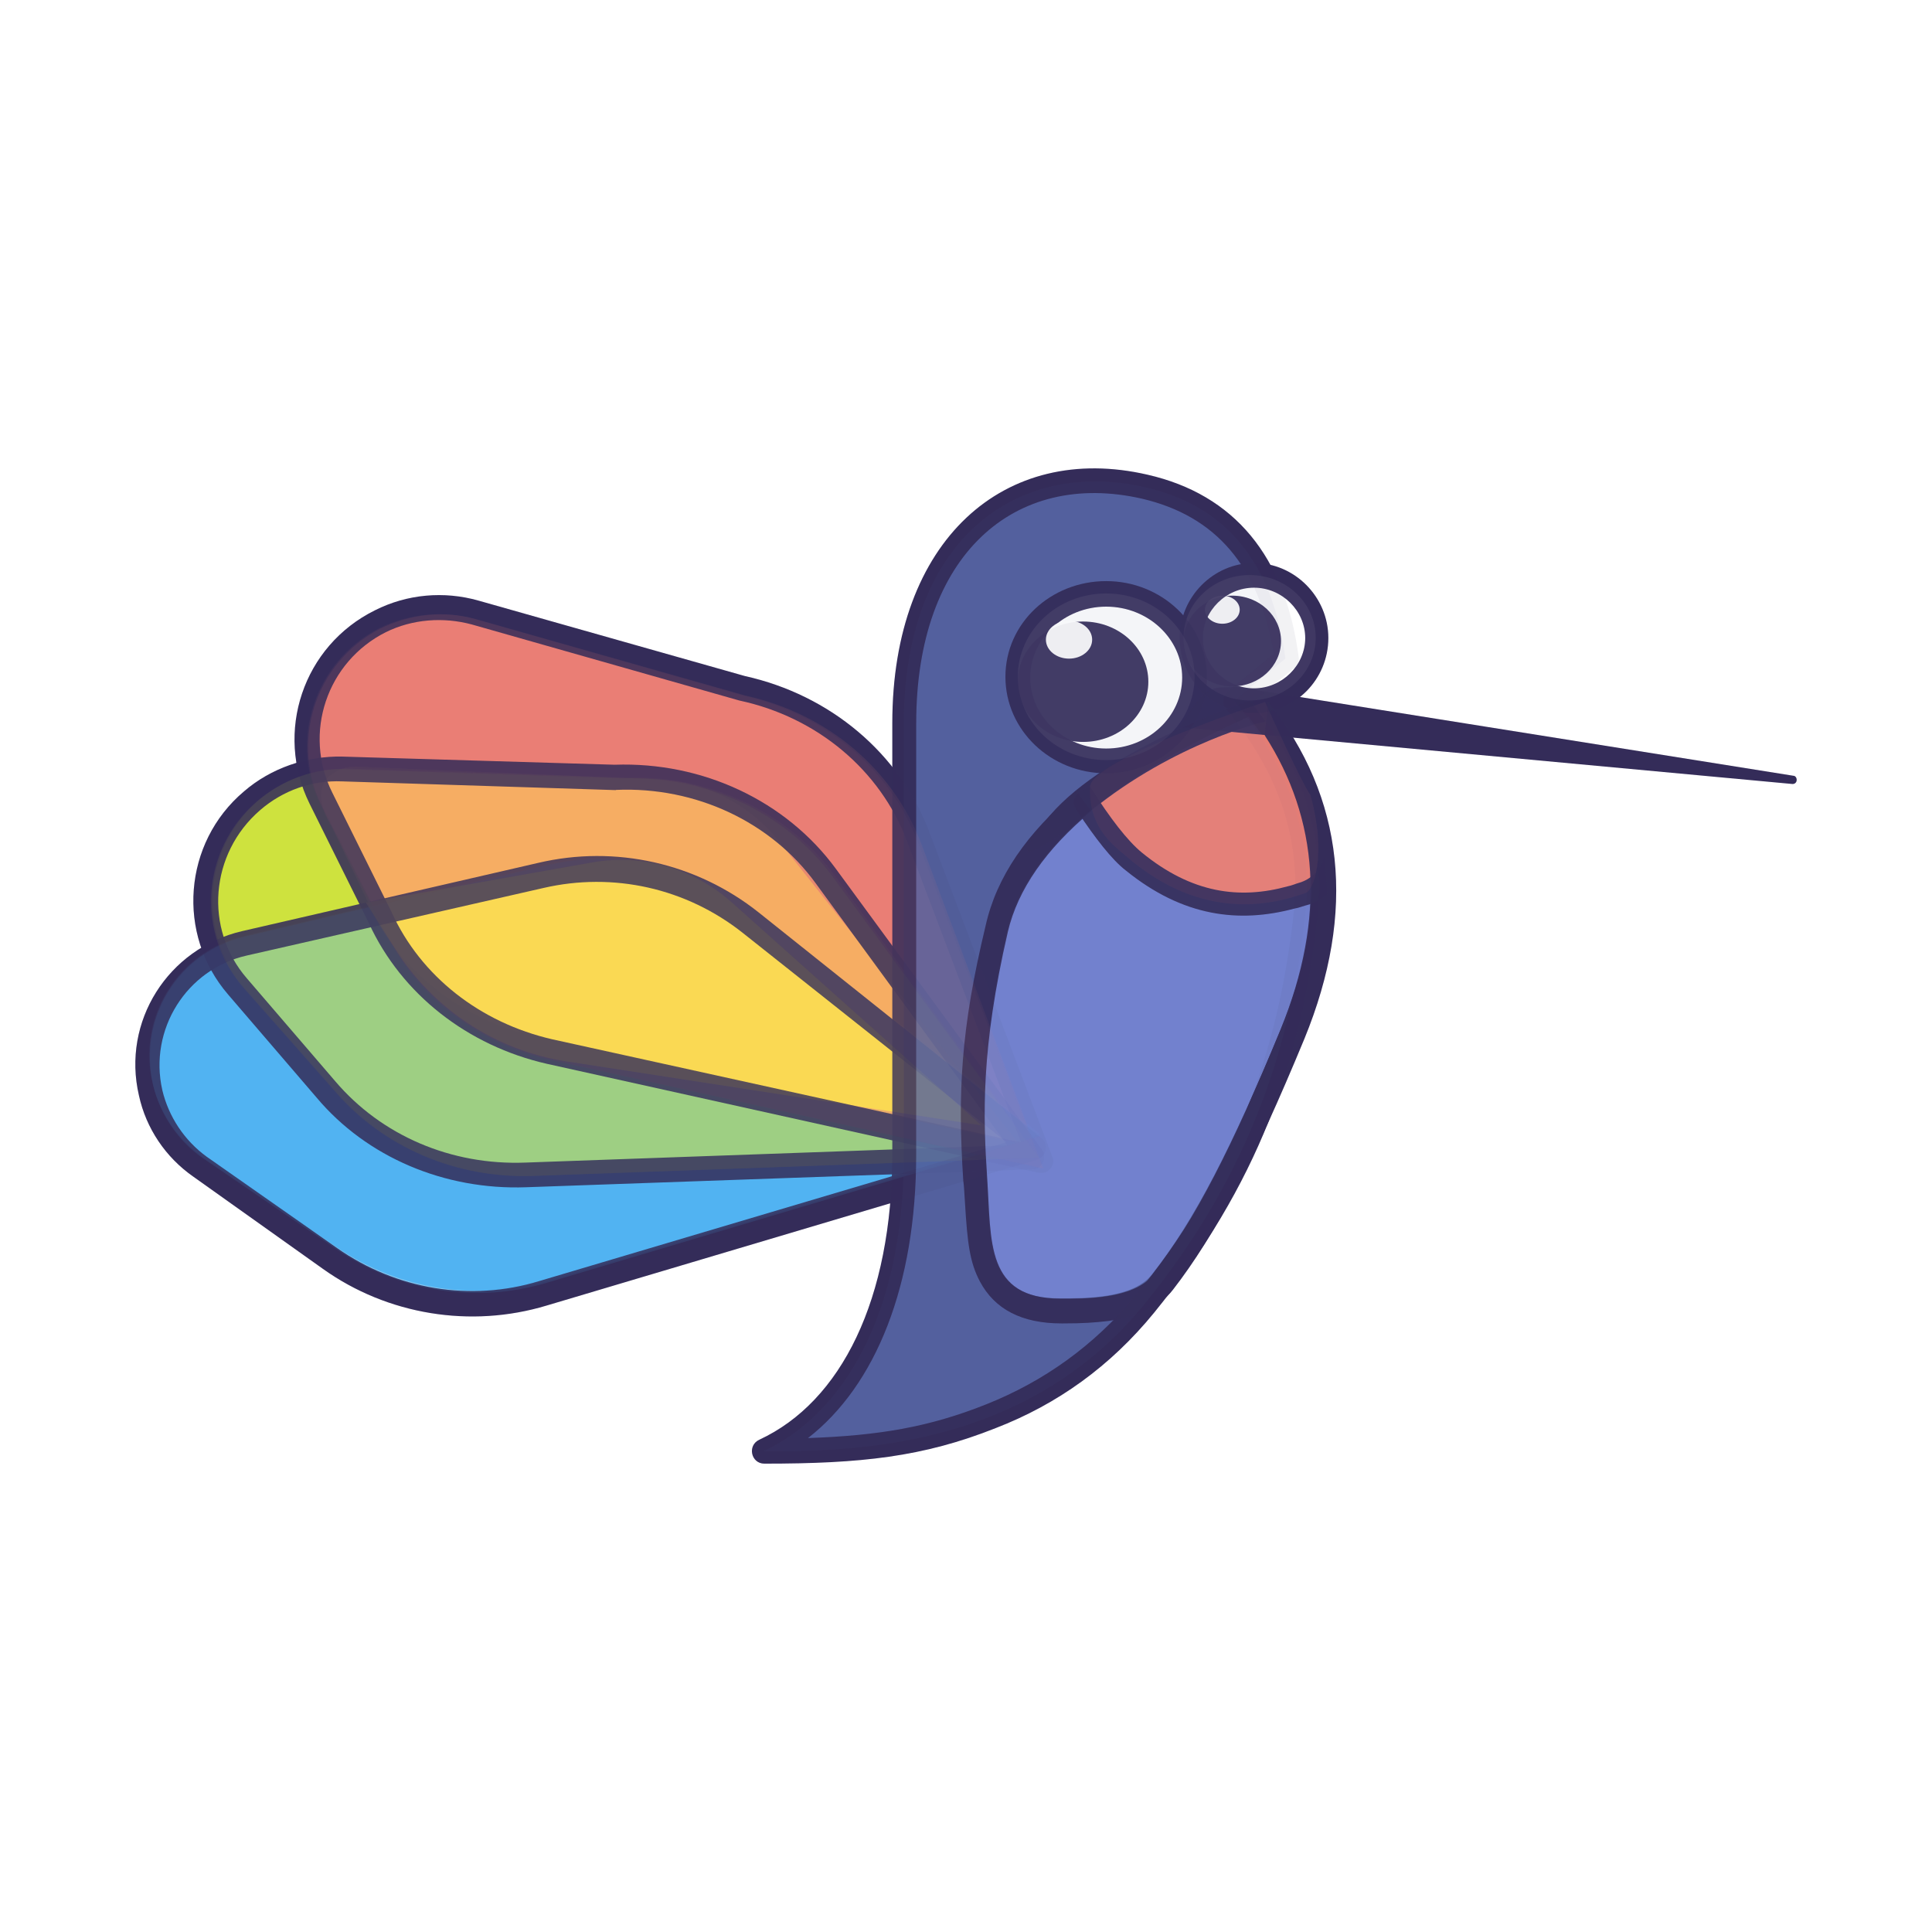 <svg xmlns="http://www.w3.org/2000/svg" fill="none" viewBox="0 0 64 64" height="64" width="64"><g filter="url(#corus_filter0_i_1436_26520)"><rect fill="#fff" rx="8" height="64" width="64"></rect></g><path fill="#62BFFA" d="M34.459 37.574L25.113 30.178C23.136 28.615 20.571 28.029 18.126 28.627L8.111 31C5.896 31.508 4.532 33.712 5.059 35.891C5.294 36.874 5.899 37.759 6.732 38.328L11.195 41.348C13.235 42.725 15.777 43.119 18.141 42.428L34.459 37.574Z"></path><path fill="#C3DC38" d="M34.439 38.343L17.719 38.948C15.139 39.046 12.706 38 11.096 36.112L8.127 32.749C6.538 30.94 6.704 28.18 8.509 26.565C9.36 25.828 10.441 25.425 11.557 25.465L20.7 25.759C23.479 25.665 26.1 26.886 27.662 29.013L34.439 38.343Z"></path><path fill="#F38172" d="M34.564 38.706L18.306 35.113C15.802 34.54 13.724 32.918 12.699 30.675L10.676 26.72C9.592 24.577 10.445 21.945 12.583 20.834C13.583 20.34 14.709 20.208 15.783 20.514L24.704 23.045C27.414 23.648 29.575 25.474 30.525 27.963L34.564 38.706Z" opacity=".5"></path><path fill="#49ADEC" d="M34.444 37.636L25.09 30.214C23.113 28.651 20.556 28.091 18.103 28.664L8.116 31.028C5.901 31.536 4.564 33.734 5.071 35.945C5.306 36.928 5.912 37.813 6.744 38.382L11.181 41.408C13.221 42.785 15.769 43.206 18.153 42.481L34.444 37.636Z" opacity=".6"></path><path fill="#DCE945" d="M34.41 38.352L17.69 38.956C15.11 39.053 12.677 38.008 11.067 36.12L8.098 32.758C6.475 30.93 6.668 28.163 8.48 26.574C9.304 25.845 10.412 25.434 11.501 25.482L20.617 25.783C23.396 25.689 26.017 26.91 27.579 29.037L34.41 38.352Z" opacity=".4"></path><path fill="#EA7E75" d="M34.535 38.715L18.277 35.122C15.773 34.549 13.695 32.928 12.67 30.685L10.64 26.703C9.556 24.561 10.408 21.928 12.547 20.818C13.547 20.323 14.68 20.218 15.72 20.505L24.615 23.044C27.326 23.647 29.486 25.473 30.436 27.961L34.535 38.715Z"></path><path fill="#F9AE64" d="M33.745 37.88L17.753 34.329C15.588 33.862 13.695 32.503 12.535 30.608L10.996 27.4C10.6 26.771 10.415 25.972 11.052 25.603C11.295 25.453 11.56 25.382 11.819 25.397L21.76 25.816C23.334 25.875 24.839 26.631 25.829 27.894L33.745 37.88Z"></path><path fill="#FFEB49" d="M32.507 37.278L18.768 35.161C16.433 34.796 14.373 33.453 13.1 31.446L12.119 29.899L19.609 28.571C21.256 28.271 22.943 28.753 24.202 29.858L32.507 37.278Z" opacity=".7"></path><path fill="#342C59" d="M34.347 38.415C34.664 38.33 34.75 37.911 34.494 37.696L25.126 30.221C23.075 28.593 20.391 27.982 17.833 28.583L8.016 30.846C5.563 31.419 4.031 33.838 4.602 36.287C4.839 37.384 5.492 38.34 6.398 38.974L10.702 42.036C12.837 43.557 15.592 44.007 18.108 43.248L34.347 38.415ZM18 29.416C20.32 28.879 22.731 29.421 24.601 30.9L33.343 37.836L17.864 42.437C15.586 43.132 13.124 42.716 11.17 41.345L6.846 38.317C6.107 37.78 5.583 36.987 5.376 36.109C4.925 34.108 6.173 32.105 8.176 31.653L18 29.416Z"></path><path fill="#342C59" d="M34.514 38.087L27.684 28.773C26.035 26.528 23.279 25.23 20.361 25.333L11.338 25.063C10.17 25.037 8.975 25.442 8.079 26.219C6.07 27.917 5.834 30.95 7.56 32.949L10.483 36.353C12.148 38.339 14.734 39.427 17.427 39.329L34.207 38.736C34.518 38.737 34.697 38.35 34.514 38.087ZM20.415 26.166C23.047 26.055 25.542 27.225 27.022 29.261L33.37 37.941L17.407 38.512C14.94 38.608 12.634 37.614 11.105 35.817L8.182 32.414C6.748 30.762 6.959 28.272 8.614 26.839C9.373 26.183 10.329 25.842 11.332 25.884L20.389 26.173L20.415 26.166Z"></path><path fill="#342C59" d="M18.115 35.24L34.407 38.851C34.707 38.913 34.994 38.609 34.856 38.306L30.79 27.572C29.804 24.951 27.503 23.022 24.672 22.394L15.844 19.894C14.711 19.575 13.491 19.676 12.419 20.218C10.043 21.393 9.082 24.253 10.256 26.625L12.226 30.595C13.306 32.936 15.491 34.642 18.115 35.24ZM24.493 23.206C27.077 23.758 29.163 25.519 30.044 27.857L33.826 37.846L18.294 34.428C15.909 33.879 13.94 32.342 12.976 30.224L11.006 26.254C10.025 24.282 10.835 21.916 12.783 20.941C13.658 20.508 14.685 20.431 15.632 20.687L24.493 23.206Z"></path><path fill="#53609E" d="M42.581 21.818C42.171 18.649 40.611 16.736 37.903 16.135C33.854 15.206 29.941 17.692 29.941 23.976C29.941 27.446 29.941 30.889 29.941 38.239C29.941 43.567 27.917 46.845 25.29 48.075C28.054 48.075 33.936 48.075 37.903 43.212C41.87 38.349 42.855 33.703 43.238 30.316C43.511 27.775 42.718 25.425 40.885 23.212L42.581 21.818Z"></path><path fill="#342C59" d="M38.231 43.485C41.651 39.277 43.128 35.151 43.648 30.37C43.922 27.829 43.183 25.452 41.487 23.266L42.883 22.119C42.992 22.037 43.047 21.9 43.02 21.764C42.582 18.431 40.886 16.381 38.013 15.725C33.28 14.632 29.559 17.884 29.559 23.949V38.212C29.559 43.048 27.862 46.436 25.154 47.692C24.744 47.883 24.881 48.485 25.319 48.485C28.52 48.485 30.572 48.266 32.98 47.309C35.029 46.517 36.78 45.261 38.231 43.485ZM30.351 23.949C30.351 18.375 33.606 15.561 37.82 16.517C40.282 17.091 41.705 18.757 42.197 21.654L40.665 22.911C40.501 23.048 40.474 23.321 40.61 23.485C42.361 25.589 43.127 27.829 42.854 30.261C42.334 34.906 40.911 38.867 37.601 42.939C36.233 44.578 34.592 45.753 32.676 46.518C30.761 47.283 29.092 47.556 26.766 47.638C29.01 45.89 30.35 42.583 30.35 38.24V23.949H30.351Z"></path><path fill="#7484D1" d="M42.427 34.101C40.813 37.981 39.581 40.413 38.159 42.215C37.53 43.035 35.861 43.008 35.095 43.008C32.605 43.008 32.824 41.122 32.687 39.046C32.55 36.969 32.468 34.756 33.371 30.822C34 28.226 36.654 25.849 41.36 23.745C43.713 26.697 44.068 30.14 42.427 34.101Z"></path><path fill="#F38172" d="M41.907 23.254C41.907 23.254 43.083 25.877 43.412 26.341C43.959 28.336 43.521 29.538 43.221 29.592C42.428 29.865 40.102 30.63 37.53 28.553C37.01 28.089 36.052 27.542 36.107 26.067C36.134 25.167 41.907 23.254 41.907 23.254Z"></path><path fill="#fff" d="M41.395 23.203C42.604 23.203 43.584 22.273 43.584 21.126C43.584 19.979 42.604 19.049 41.395 19.049C40.186 19.049 39.206 19.979 39.206 21.126C39.206 22.273 40.186 23.203 41.395 23.203Z"></path><path fill="#342C59" d="M40.821 22.738C41.712 22.738 42.435 22.065 42.435 21.235C42.435 20.405 41.712 19.732 40.821 19.732C39.93 19.732 39.207 20.405 39.207 21.235C39.207 22.065 39.93 22.738 40.821 22.738Z"></path><path fill="#fff" d="M40.492 20.662C40.81 20.662 41.067 20.453 41.067 20.197 41.067 19.94 40.81 19.732 40.492 19.732 40.174 19.732 39.917 19.94 39.917 20.197 39.917 20.453 40.174 20.662 40.492 20.662ZM36.644 25.179C38.261 25.179 39.572 23.943 39.572 22.419 39.572 20.894 38.261 19.659 36.644 19.659 35.027 19.659 33.716 20.894 33.716 22.419 33.716 23.943 35.027 25.179 36.644 25.179Z"></path><path fill="#342C59" d="M39.079 21.135C39.079 22.501 40.173 23.621 41.541 23.621C42.909 23.621 44.003 22.5 44.003 21.135C44.003 19.769 42.881 18.649 41.541 18.649C40.201 18.649 39.079 19.769 39.079 21.135ZM43.237 21.135C43.237 22.036 42.471 22.802 41.541 22.802C40.611 22.802 39.845 22.037 39.845 21.135C39.845 20.233 40.611 19.468 41.541 19.468C42.471 19.468 43.237 20.233 43.237 21.135Z"></path><path fill="#342C59" d="M33.306 22.419C33.306 24.195 34.811 25.616 36.644 25.616C38.477 25.616 39.982 24.168 39.982 22.419C39.982 20.67 38.477 19.25 36.644 19.25C34.811 19.25 33.306 20.643 33.306 22.419ZM39.161 22.446C39.161 23.73 38.039 24.796 36.644 24.796C35.249 24.796 34.127 23.73 34.127 22.446C34.127 21.162 35.249 20.096 36.644 20.096C38.039 20.096 39.161 21.163 39.161 22.446Z"></path><path fill="#342C59" d="M35.878 24.577C37.072 24.577 38.04 23.684 38.04 22.583C38.04 21.481 37.072 20.589 35.878 20.589C34.684 20.589 33.716 21.481 33.716 22.583C33.716 23.684 34.684 24.577 35.878 24.577Z"></path><path fill="#fff" d="M35.413 21.818C35.836 21.818 36.179 21.537 36.179 21.19C36.179 20.843 35.836 20.562 35.413 20.562C34.99 20.562 34.647 20.843 34.647 21.19C34.647 21.537 34.99 21.818 35.413 21.818Z"></path><path fill="#342C59" d="M39.079 24.086 59.38 25.971C59.462 25.971 59.517 25.916 59.517 25.834 59.517 25.752 59.462 25.698 59.407 25.698L40.912 22.747C40.584 22.802 40.255 22.692 39.927 22.966 39.599 23.239 39.297 23.785 39.079 24.086ZM43.867 28.348C43.758 28.785 43.484 29.086 43.101 29.223 42.91 29.278 42.8 29.332 42.663 29.359 41.077 29.797 39.49 29.605 37.821 28.239 37.356 27.857 36.781 27.119 36.124 26.081 36.124 26.081 35.276 26.272 35.686 26.873 36.288 27.774 36.835 28.485 37.3 28.84 39.188 30.37 41.048 30.589 42.882 30.097 43.046 30.07 43.155 30.015 43.374 29.96 43.593 29.878 43.785 29.769 43.976 29.632 43.949 29.25 43.922 28.812 43.867 28.348Z"></path><path fill="#342C59" d="M42.006 23.239L41.896 24.359C43.675 27.119 43.948 30.37 42.416 34.113C40.829 37.993 39.571 40.425 38.203 42.227C37.546 43.047 35.905 43.02 35.139 43.02C32.649 43.02 32.841 41.135 32.704 39.058C32.567 36.981 32.485 34.768 33.388 30.861C33.717 29.467 34.647 28.129 36.152 26.872L35.659 26.216C34.017 27.582 33.005 29.058 32.649 30.67C31.828 34.086 31.719 36.189 31.91 39.113C31.938 39.304 31.938 39.44 31.965 39.823C32.048 41.217 32.13 41.818 32.458 42.446C32.951 43.376 33.854 43.84 35.166 43.84C35.193 43.84 35.193 43.84 35.221 43.84C35.877 43.84 36.261 43.813 36.725 43.758C37.655 43.622 38.394 43.321 38.859 42.72C40.255 40.917 41.513 38.513 43.209 34.413C44.934 30.206 44.551 26.435 42.006 23.239Z"></path><path fill="#342C59" d="M41.404 23.211C41.404 23.211 36.698 24.769 34.783 27.009C32.895 29.25 35.002 27.801 36.123 26.873C38.941 24.578 41.924 23.894 41.924 23.894L41.404 23.211Z"></path><g opacity=".296"><path fill="#62BFFA" d="M34.459 37.574L25.113 30.178C23.136 28.615 20.571 28.029 18.126 28.627L8.111 31C5.896 31.508 4.532 33.712 5.059 35.891C5.294 36.874 5.899 37.759 6.732 38.328L11.195 41.348C13.235 42.725 15.777 43.119 18.141 42.428L34.459 37.574Z" opacity=".296"></path><path fill="#C3DC38" d="M34.439 38.343L17.719 38.948C15.139 39.046 12.706 38 11.096 36.112L8.127 32.749C6.538 30.94 6.704 28.18 8.509 26.565C9.36 25.828 10.441 25.425 11.557 25.465L20.7 25.759C23.479 25.665 26.1 26.886 27.662 29.013L34.439 38.343Z" opacity=".296"></path><path fill="#F38172" d="M34.564 38.706L18.306 35.113C15.802 34.54 13.724 32.918 12.699 30.675L10.676 26.72C9.592 24.577 10.445 21.945 12.583 20.834C13.583 20.34 14.709 20.208 15.783 20.514L24.704 23.045C27.414 23.648 29.575 25.474 30.525 27.963L34.564 38.706Z" opacity=".5"></path><path fill="#49ADEC" d="M34.444 37.636L25.09 30.214C23.113 28.651 20.556 28.091 18.103 28.664L8.116 31.028C5.901 31.536 4.564 33.734 5.071 35.945C5.306 36.928 5.912 37.813 6.744 38.382L11.181 41.408C13.221 42.785 15.769 43.206 18.153 42.481L34.444 37.636Z" opacity=".6"></path><path fill="#DCE945" d="M34.41 38.352L17.69 38.956C15.11 39.053 12.677 38.008 11.067 36.12L8.098 32.758C6.475 30.93 6.668 28.163 8.48 26.574C9.304 25.845 10.412 25.434 11.501 25.482L20.617 25.783C23.396 25.689 26.017 26.91 27.579 29.037L34.41 38.352Z" opacity=".4"></path><path fill="#EA7E75" d="M34.535 38.715L18.277 35.122C15.773 34.549 13.695 32.928 12.67 30.685L10.64 26.703C9.556 24.561 10.408 21.928 12.547 20.818C13.547 20.323 14.68 20.218 15.72 20.505L24.615 23.044C27.326 23.647 29.486 25.473 30.436 27.961L34.535 38.715Z" opacity=".296"></path><path fill="#F9AE64" d="M33.745 37.88L17.753 34.329C15.588 33.862 13.695 32.503 12.535 30.608L10.996 27.4C10.6 26.771 10.415 25.972 11.052 25.603C11.295 25.453 11.56 25.382 11.819 25.397L21.76 25.816C23.334 25.875 24.839 26.631 25.829 27.894L33.745 37.88Z" opacity=".296"></path><path fill="#FFEB49" d="M32.507 37.278L18.768 35.161C16.433 34.796 14.373 33.453 13.1 31.446L12.119 29.899L19.609 28.571C21.256 28.271 22.943 28.753 24.202 29.858L32.507 37.278Z" opacity=".7"></path><path fill="#342C59" d="M34.347 38.415C34.664 38.33 34.75 37.911 34.494 37.696L25.126 30.221C23.075 28.593 20.391 27.982 17.833 28.583L8.016 30.846C5.563 31.419 4.031 33.838 4.602 36.287C4.839 37.384 5.492 38.34 6.398 38.974L10.702 42.036C12.837 43.557 15.592 44.007 18.108 43.248L34.347 38.415ZM18 29.416C20.32 28.879 22.731 29.421 24.601 30.9L33.343 37.836L17.864 42.437C15.586 43.132 13.124 42.716 11.17 41.345L6.846 38.317C6.107 37.78 5.583 36.987 5.376 36.109C4.925 34.108 6.173 32.105 8.176 31.653L18 29.416Z" opacity=".296"></path><path fill="#342C59" d="M34.514 38.087L27.684 28.773C26.035 26.528 23.279 25.23 20.361 25.333L11.338 25.063C10.17 25.037 8.975 25.442 8.079 26.219C6.07 27.917 5.834 30.95 7.56 32.949L10.483 36.353C12.148 38.339 14.734 39.427 17.427 39.329L34.207 38.736C34.518 38.737 34.697 38.35 34.514 38.087ZM20.415 26.166C23.047 26.055 25.542 27.225 27.022 29.261L33.37 37.941L17.407 38.512C14.94 38.608 12.634 37.614 11.105 35.817L8.182 32.414C6.748 30.762 6.959 28.272 8.614 26.839C9.373 26.183 10.329 25.842 11.332 25.884L20.389 26.173L20.415 26.166Z" opacity=".296"></path><path fill="#342C59" d="M18.115 35.24L34.407 38.851C34.707 38.913 34.994 38.609 34.856 38.306L30.79 27.572C29.804 24.951 27.503 23.022 24.672 22.394L15.844 19.894C14.711 19.575 13.491 19.676 12.419 20.218C10.043 21.393 9.082 24.253 10.256 26.625L12.226 30.595C13.306 32.936 15.491 34.642 18.115 35.24ZM24.493 23.206C27.077 23.758 29.163 25.519 30.044 27.857L33.826 37.846L18.294 34.428C15.909 33.879 13.94 32.342 12.976 30.224L11.006 26.254C10.025 24.282 10.835 21.916 12.783 20.941C13.658 20.508 14.685 20.431 15.632 20.687L24.493 23.206Z" opacity=".296"></path><path fill="#53609E" d="M42.581 21.818C42.171 18.649 40.611 16.736 37.903 16.135C33.854 15.206 29.941 17.692 29.941 23.976C29.941 27.446 29.941 30.889 29.941 38.239C29.941 43.567 27.917 46.845 25.29 48.075C28.054 48.075 33.936 48.075 37.903 43.212C41.87 38.349 42.855 33.703 43.238 30.316C43.511 27.775 42.718 25.425 40.885 23.212L42.581 21.818Z" opacity=".296"></path><path fill="#342C59" d="M38.231 43.485C41.651 39.277 43.128 35.151 43.648 30.37C43.922 27.829 43.183 25.452 41.487 23.266L42.883 22.119C42.992 22.037 43.047 21.9 43.02 21.764C42.582 18.431 40.886 16.381 38.013 15.725C33.28 14.632 29.559 17.884 29.559 23.949V38.212C29.559 43.048 27.862 46.436 25.154 47.692C24.744 47.883 24.881 48.485 25.319 48.485C28.52 48.485 30.572 48.266 32.98 47.309C35.029 46.517 36.78 45.261 38.231 43.485ZM30.351 23.949C30.351 18.375 33.606 15.561 37.82 16.517C40.282 17.091 41.705 18.757 42.197 21.654L40.665 22.911C40.501 23.048 40.474 23.321 40.61 23.485C42.361 25.589 43.127 27.829 42.854 30.261C42.334 34.906 40.911 38.867 37.601 42.939C36.233 44.578 34.592 45.753 32.676 46.518C30.761 47.283 29.092 47.556 26.766 47.638C29.01 45.89 30.35 42.583 30.35 38.24V23.949H30.351Z" opacity=".296"></path><path fill="#7484D1" d="M42.427 34.101C40.813 37.981 39.581 40.413 38.159 42.215C37.53 43.035 35.861 43.008 35.095 43.008C32.605 43.008 32.824 41.122 32.687 39.046C32.55 36.969 32.468 34.756 33.371 30.822C34 28.226 36.654 25.849 41.36 23.745C43.713 26.697 44.068 30.14 42.427 34.101Z" opacity=".296"></path><path fill="#F38172" d="M41.907 23.254C41.907 23.254 43.083 25.877 43.412 26.341C43.959 28.336 43.521 29.538 43.221 29.592C42.428 29.865 40.102 30.63 37.53 28.553C37.01 28.089 36.052 27.542 36.107 26.067C36.134 25.167 41.907 23.254 41.907 23.254Z" opacity=".296"></path><path fill="#fff" d="M41.395 23.203C42.604 23.203 43.584 22.273 43.584 21.126C43.584 19.979 42.604 19.049 41.395 19.049C40.186 19.049 39.206 19.979 39.206 21.126C39.206 22.273 40.186 23.203 41.395 23.203Z" opacity=".296"></path><path fill="#342C59" d="M40.821 22.738C41.712 22.738 42.435 22.065 42.435 21.235C42.435 20.405 41.712 19.732 40.821 19.732C39.93 19.732 39.207 20.405 39.207 21.235C39.207 22.065 39.93 22.738 40.821 22.738Z" opacity=".296"></path><path fill="#fff" d="M40.492 20.662C40.81 20.662 41.067 20.453 41.067 20.197 41.067 19.94 40.81 19.732 40.492 19.732 40.174 19.732 39.917 19.94 39.917 20.197 39.917 20.453 40.174 20.662 40.492 20.662ZM36.644 25.179C38.261 25.179 39.572 23.943 39.572 22.419 39.572 20.894 38.261 19.659 36.644 19.659 35.027 19.659 33.716 20.894 33.716 22.419 33.716 23.943 35.027 25.179 36.644 25.179Z" opacity=".296"></path><path fill="#342C59" d="M39.079 21.135C39.079 22.501 40.173 23.621 41.541 23.621C42.909 23.621 44.003 22.5 44.003 21.135C44.003 19.769 42.881 18.649 41.541 18.649C40.201 18.649 39.079 19.769 39.079 21.135ZM43.237 21.135C43.237 22.036 42.471 22.802 41.541 22.802C40.611 22.802 39.845 22.037 39.845 21.135C39.845 20.233 40.611 19.468 41.541 19.468C42.471 19.468 43.237 20.233 43.237 21.135Z" opacity=".296"></path><path fill="#342C59" d="M33.306 22.419C33.306 24.195 34.811 25.616 36.644 25.616C38.477 25.616 39.982 24.168 39.982 22.419C39.982 20.67 38.477 19.25 36.644 19.25C34.811 19.25 33.306 20.643 33.306 22.419ZM39.161 22.446C39.161 23.73 38.039 24.796 36.644 24.796C35.249 24.796 34.127 23.73 34.127 22.446C34.127 21.162 35.249 20.096 36.644 20.096C38.039 20.096 39.161 21.163 39.161 22.446Z" opacity=".296"></path><path fill="#342C59" d="M35.878 24.577C37.072 24.577 38.04 23.684 38.04 22.583C38.04 21.481 37.072 20.589 35.878 20.589C34.684 20.589 33.716 21.481 33.716 22.583C33.716 23.684 34.684 24.577 35.878 24.577Z" opacity=".296"></path><path fill="#fff" d="M35.413 21.818C35.836 21.818 36.179 21.537 36.179 21.19C36.179 20.843 35.836 20.562 35.413 20.562C34.99 20.562 34.647 20.843 34.647 21.19C34.647 21.537 34.99 21.818 35.413 21.818Z" opacity=".296"></path><path fill="#342C59" d="M39.079 24.086 59.38 25.971C59.462 25.971 59.517 25.916 59.517 25.834 59.517 25.752 59.462 25.698 59.407 25.698L40.912 22.747C40.584 22.802 40.255 22.692 39.927 22.966 39.599 23.239 39.297 23.785 39.079 24.086ZM43.867 28.348C43.758 28.785 43.484 29.086 43.101 29.223 42.91 29.278 42.8 29.332 42.663 29.359 41.077 29.797 39.49 29.605 37.821 28.239 37.356 27.857 36.781 27.119 36.124 26.081 36.124 26.081 35.276 26.272 35.686 26.873 36.288 27.774 36.835 28.485 37.3 28.84 39.188 30.37 41.048 30.589 42.882 30.097 43.046 30.07 43.155 30.015 43.374 29.96 43.593 29.878 43.785 29.769 43.976 29.632 43.949 29.25 43.922 28.812 43.867 28.348Z" opacity=".296"></path><path fill="#342C59" d="M42.006 23.239L41.896 24.359C43.675 27.119 43.948 30.37 42.416 34.113C40.829 37.993 39.571 40.425 38.203 42.227C37.546 43.047 35.905 43.02 35.139 43.02C32.649 43.02 32.841 41.135 32.704 39.058C32.567 36.981 32.485 34.768 33.388 30.861C33.717 29.467 34.647 28.129 36.152 26.872L35.659 26.216C34.017 27.582 33.005 29.058 32.649 30.67C31.828 34.086 31.719 36.189 31.91 39.113C31.938 39.304 31.938 39.44 31.965 39.823C32.048 41.217 32.13 41.818 32.458 42.446C32.951 43.376 33.854 43.84 35.166 43.84C35.193 43.84 35.193 43.84 35.221 43.84C35.877 43.84 36.261 43.813 36.725 43.758C37.655 43.622 38.394 43.321 38.859 42.72C40.255 40.917 41.513 38.513 43.209 34.413C44.934 30.206 44.551 26.435 42.006 23.239Z" opacity=".296"></path><path fill="#342C59" d="M41.404 23.211C41.404 23.211 36.698 24.769 34.783 27.009C32.895 29.25 35.002 27.801 36.123 26.873C38.941 24.578 41.924 23.894 41.924 23.894L41.404 23.211Z" opacity=".296"></path></g><defs><filter color-interpolation-filters="sRGB" filterUnits="userSpaceOnUse" height="65" width="64" y="0" x="0" id="corus_filter0_i_1436_26520"><feFlood result="BackgroundImageFix" flood-opacity="0"></feFlood><feBlend result="shape" in2="BackgroundImageFix" in="SourceGraphic"></feBlend><feColorMatrix result="hardAlpha" values="0 0 0 0 0 0 0 0 0 0 0 0 0 0 0 0 0 0 127 0" in="SourceAlpha"></feColorMatrix><feOffset dy="1"></feOffset><feGaussianBlur stdDeviation="5"></feGaussianBlur><feComposite k3="1" k2="-1" operator="arithmetic" in2="hardAlpha"></feComposite><feColorMatrix values="0 0 0 0 0.847 0 0 0 0 0.847 0 0 0 0 0.914 0 0 0 0.3 0"></feColorMatrix><feBlend result="effect1_innerShadow_1436_26520" in2="shape"></feBlend></filter></defs></svg>